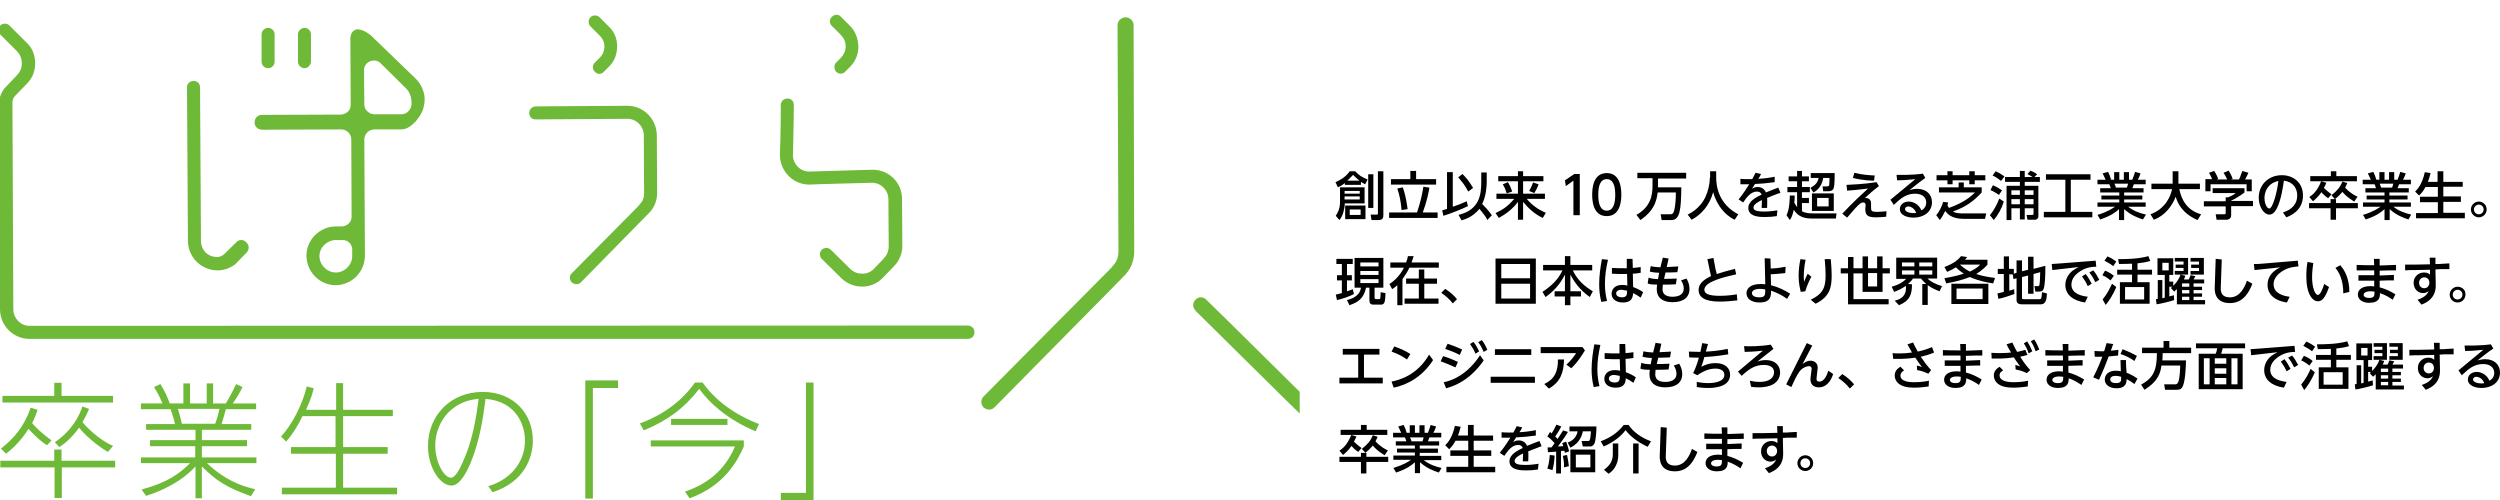 <?xml version="1.0" encoding="utf-8"?>
<!-- Generator: Adobe Illustrator 25.2.1, SVG Export Plug-In . SVG Version: 6.00 Build 0)  -->
<svg version="1.1" id="レイヤー_1" xmlns="http://www.w3.org/2000/svg" xmlns:xlink="http://www.w3.org/1999/xlink" x="0px"
	 y="0px" width="824.8px" height="165.1px" viewBox="0 0 824.8 165.1" style="enable-background:new 0 0 824.8 165.1;"
	 xml:space="preserve">
<style type="text/css">
	.st0{clip-path:url(#SVGID_1_);fill:#6EBA38;}
	.st1{fill:#6EBA38;}
</style>
<g>
	<g>
		<g>
			<defs>
				<rect id="SVGID_3_" x="-0.8" y="4.6" width="429.6" height="134.4"/>
			</defs>
			<clipPath id="SVGID_1_">
				<use xlink:href="#SVGID_3_"  style="overflow:visible;"/>
			</clipPath>
			<path class="st0" d="M321.5,109.6c0,1.2-0.9,2.2-2.1,2.2l-309.7,0c-5.3,0-9.6-4.3-9.7-9.6l-0.3-68.2c0-3,2.1-5.3,2.2-5.3l3.8-4
				c1-1.1,1.5-2.3,1.5-3.8c0-1.4-0.5-2.8-1.5-3.9l-5.6-5.6c-0.9-0.9-1-2.2,0-3c0.8-0.8,2.2-0.8,3,0l5.7,5.7c1.9,1.7,2.8,4.2,2.8,6.8
				c0,2.6-0.9,4.9-2.8,6.8l-3.8,3.9c-0.6,0.6-0.9,1.4-0.9,2.3l0.3,68.2c0,2.9,2.4,5.4,5.3,5.4l309.7-0.1
				C320.6,107.5,321.5,108.4,321.5,109.6"/>
			<path class="st0" d="M81.3,83.4c-1.7,1.8-3.5,3.5-3.7,3.8c-1.8,1.3-3.7,2-5.8,2c-5.4,0-9.7-4.3-9.8-9.6l-0.3-50.8
				c0-1.2,0.9-2.1,2.2-2.1c1.2,0,2.1,0.9,2.1,2.1l0.3,50.8c0,1.4,0.6,2.7,1.5,3.7c1.1,1,2.4,1.5,3.9,1.5c0.8,0,1.6-0.4,2.2-0.9
				c0,0,2.1-2.1,4-3.9c0.9-1.1,2.5-1.1,3.4,0C82.3,80.9,82.3,82.4,81.3,83.4 M140.1,32.8c0,2.2-0.8,3.9-0.8,4l-0.1,0.1
				c-0.5,1.2-1.2,2.1-2,3.1c-1.6,1.6-2.9,2.7-5,2.7l-8.7,0c-1.8,0-3.3,1.5-3.3,3.3l0.2,38.3c0,5.4-4.3,9.7-9.6,9.8
				c-5.3,0-9.6-4.3-9.7-9.7c0-5.3,4.3-9.6,9.6-9.7l2.1,0c0.9,0,1.6-0.4,2.3-1c0.6-0.6,0.9-1.4,0.9-2.2l-0.1-25.5
				c0-1.8-1.5-3.3-3.3-3.3l-26.1,0.1c-1.4,0-2.5-1-2.5-2.4c0-1.4,1-2.5,2.4-2.5l26.1-0.1c0.8,0,1.6-0.4,2.2-0.9c0.7-0.6,1-1.4,1-2.4
				l-0.1-21.8c0-0.2,0-2.1,1.5-2.8c1.5-0.8,4.2,0.8,5.5,2L137.2,26C139.4,28.3,140.1,30.8,140.1,32.8 M88.5,22.5
				c-1.3,0-2.2-1-2.2-2.2l0-8.9c0-1.2,0.9-2.2,2.2-2.2c1.2,0,2.1,1,2.1,2.2l0,8.9C90.6,21.5,89.7,22.5,88.5,22.5 M100.5,22.5
				c-1.2,0-2.2-1-2.2-2.2l0-8.9c0-1.2,1-2.2,2.2-2.2c1.2,0,2.1,1,2.1,2.2l0,8.9C102.6,21.4,101.6,22.5,100.5,22.5 M116.2,82.3
				c0-1.8-1.5-3.2-3.3-3.1l-2.1,0c-2.9,0-5.4,2.4-5.4,5.3c0,2.9,2.5,5.4,5.4,5.4c2.9,0,5.4-2.5,5.4-5.4L116.2,82.3z M134,29.2
				l-8.4-8.3c-0.8-0.9-2.2-1.2-3.5-0.7c-1.2,0.5-2,1.6-2,2.9l0.1,11.4c0,0.9,0.4,1.8,1.1,2.3c0.6,0.6,1.4,0.9,2.2,0.9l9,0
				c1.5,0,2.8-1.2,3.2-2.7C136,32.8,135.4,30.6,134,29.2"/>
			<path class="st0" d="M216.7,44.6l0.1,19.1c0,2.6-1,5-2.9,6.8l-22.3,22.7c-0.8,0.8-2.2,0.7-3-0.1c-0.8-0.8-0.8-2.1,0-2.9l21.8-22
				l1.1-1.3c0.7-0.8,1-2,1-3.2l-0.1-19.1c0-2.9-2.4-5.4-5.4-5.4l-30.3,0.2c-1.2,0-2.1-0.9-2.1-2.1c0-1.2,0.9-2.1,2.1-2.2l30.3-0.2
				C212.3,34.9,216.6,39.2,216.7,44.6 M203.6,15.3c0,2.6-0.9,5-2.8,6.8l-1.6,1.6c-0.8,0.9-2.1,0.9-2.9,0c-0.9-0.8-0.9-2.1-0.1-3
				l1.6-1.6c1-0.9,1.6-2.3,1.6-3.8c0-1.4-0.6-2.7-1.7-3.7c0,0,0.6,0.6-2.9-2.9c-0.8-0.8-0.8-2.2,0-3c0.8-0.8,2.2-0.8,3,0l2.9,2.9
				C202.7,10.4,203.6,12.7,203.6,15.3"/>
			<path class="st0" d="M297.6,65.6l0.1,15.5c0,2.6-1,5-2.9,6.9l-3.6,3.7c-3.6,3.8-9.8,3.8-13.6,0.1c0,0-5.7-5.6-6.5-6.4
				c-0.8-0.8-0.8-2.2,0-3c0.9-0.8,2.2-0.8,3,0c0.8,0.8,6.5,6.4,6.5,6.4c1.1,1,2.4,1.5,3.9,1.5c1.4,0,2.7-0.5,3.7-1.5l3-3.1l1-1.2
				c0.7-0.9,1-2.1,1-3.3l-0.1-15.5c0-2.9-2.4-5.4-5.4-5.4c0,0-19.8,0.5-20.7,0.6c-5.3,0-9.6-4.3-9.7-9.7c0,0,0.3-7,0.3-16.6
				c0-1.2,1-2.1,2.2-2.1c1.2,0,2.1,0.9,2.1,2.1c0,5.6-0.3,16.6-0.3,16.6c0,2.9,2.4,5.4,5.3,5.4l20.8-0.6
				C293.2,55.9,297.6,60.2,297.6,65.6 M283.2,15.3c0,2.6-0.9,4.9-2.8,6.8l-1.6,1.6c-0.8,0.8-2.1,0.8-2.9,0c-0.8-0.8-0.8-2.2-0.1-3
				l1.6-1.6c1-1.1,1.6-2.3,1.6-3.8c0-1.5-0.6-2.8-1.7-3.9c0,0,0.6,0.6-2.8-2.8l-0.1-0.1c-0.8-0.8-0.8-2.1,0-2.9c0.9-0.9,2.2-1,3-0.1
				l2.9,2.9C282.2,10.2,283.1,12.7,283.2,15.3"/>
			<path class="st0" d="M374,8.3l0.2,74.7c0,3.1-1.2,6-3.4,8.1c0,0.1-31,31.4-42.7,43.3c-1,1-2.5,1-3.6,0c-1-1-1-2.6,0-3.6
				c9.1-9.2,42.1-42.4,42.1-42.4l1.2-1.5c0.8-1,1.2-2.4,1.2-3.8l-0.3-74.7c0-1.5,1.1-2.6,2.6-2.7C372.8,5.7,374,6.9,374,8.3
				 M434,138c-1,1-2.6,1-3.6,0c-4.5-4.3-31.6-31.2-36-35.5l0-0.1c-1-1-1-2.5,0-3.5c1-1.1,2.6-1.1,3.6,0c4.5,4.3,31.6,31.2,36,35.5
				C434.9,135.5,434.9,137,434,138"/>
		</g>
		<path class="st1" d="M268.4,126.2h-2.5v36.4h-8.3v2.5h10.8V126.2z M245.3,145.3h-30.6v2h27.8c-3.6,8.3-9.4,12.4-16.5,14.9l1.5,2.2
			c11.5-4.1,15.9-12.5,17.9-17.1V145.3z M240,138.2h-18.6v2H240V138.2z M212.4,142c7.9-3.3,13.2-7.2,18.3-13.7
			c3.1,4.4,9.2,10.1,18.6,14l1.1-2.4c-5.3-2-13.3-6.2-18.6-13.7h-2.5c-6.1,8.6-14.4,12.1-18.2,13.5L212.4,142z M193.1,164.5h2.5V128
			h8.3v-2.5h-10.8V164.5z M157.9,131.6c-0.9,7.1-2.2,14.3-5.2,20.8c-1,2.3-2.5,5.2-3.9,5.2c-2.4,0-5.2-5.2-5.2-10.6
			c0-4.1,1.5-7.9,4.2-10.8C151.7,132.3,155.7,131.8,157.9,131.6 M162.5,162.4c10.5-3.4,13.3-11.4,13.3-17.1c0-8.7-6.2-16-16.6-16
			c-10.5,0-18,7.8-18,17.8c0,7.5,4.2,13.1,7.7,13.1c2.6,0,4.8-3.7,6.4-7.6c3-7.2,4.1-14.9,4.9-21c10.4,0.8,13,9,13,13.7
			c0,7.9-5.6,13.2-12.1,15.1L162.5,162.4z M101,135.1c1.7-3.7,2.2-5.6,2.5-7l-2.3-0.6c-1.3,5.7-4.9,12.8-8.5,16.5l1.7,1.7
			c2.2-2.5,3.9-5.3,5.4-8.4h10.9v10.2H96v2.2h14.8v11.2H93v2.2H131v-2.2h-17.8v-11.2h14.7v-2.2h-14.7v-10.2h16.4v-2.1h-16.4v-8.8
			h-2.3v8.8H101z M60,139.8c-0.5-2.3-0.8-3.2-1.3-4.9h13.7c-0.4,1.8-0.7,3-1.4,4.9H60z M84.2,161.4c-4.6-1-10.3-3.2-15.9-8.6h16.3
			v-1.9h-18v-3.7h14.9v-2H66.6v-3.4h16.3v-1.9h-9.8c0.7-2.1,1-3.4,1.4-4.9h10v-1.9h-7.7c1.4-2,2.3-3.5,3.2-5.4l-2.1-1
			c-1.1,2.4-2.3,4.6-3.4,6.4h-4.2v-6.6h-2.1v6.6h-5.5v-6.6h-2.2v6.6H56c-0.8-2.2-1.7-4.2-3.1-6.4l-2.1,1c0.9,1.4,1.8,3,2.8,5.4h-7.1
			v1.9h9.8c0.9,2.7,1.2,3.7,1.4,4.9h-9.5v1.9h16.3v3.4H49.5v2h14.9v3.7H46.5v1.9h16.2c-3.4,3.4-7.4,6.4-16,8.7l1.5,2.1
			c9.1-2.9,13.9-7.1,16.3-9.7v10.5h2.1v-10.5c4.7,4.6,7.8,6.8,16.2,9.8L84.2,161.4z M38,152H20.3v-3.7h-2.4v3.7H0.1v2.2h17.9v10.1
			h2.4v-10.1H38V152z M17.9,126.3v4.3H0.8v2.2h36.5v-2.2h-17v-4.3H17.9z M37.3,147.1c-4.8-2-9.2-6.7-10.1-7.8
			c1.1-1.9,1.7-3.2,2.2-4.4l-2.2-0.8c-0.9,2.6-3,7.6-9.1,11.8l1.5,1.6c1.5-1,3.8-2.7,6.5-6.4c1.9,2.4,5.6,5.7,9.5,8L37.3,147.1z
			 M17,145.3c-3.1-2.2-5.5-4.6-6.4-5.7c1-2,1.4-3.2,1.8-4.4l-2.3-0.7c-2.2,6.5-5.8,10.4-9.8,13.5l1.7,1.7c1.5-1.2,4.6-3.7,7.4-8.2
			c0.4,0.4,3,3.4,6.1,5.4L17,145.3z"/>
	</g>
	<path d="M817.8,67.5c0.9,0,1.6,0.7,1.6,1.6c0,0.9-0.7,1.6-1.6,1.6c-0.9,0-1.6-0.7-1.6-1.6C816.2,68.2,817,67.5,817.8,67.5
		 M817.8,66.5c-1.4,0-2.6,1.2-2.6,2.6c0,1.4,1.2,2.6,2.6,2.6c1.5,0,2.6-1.2,2.6-2.6C820.4,67.6,819.2,66.5,817.8,66.5 M804.3,61.7
		v3.2h-5.9v1.8h5.9v3.6h-7.2V72h16.1v-1.8h-7.1v-3.6h5.8v-1.8h-5.8v-3.2h6.4V60h-6.4v-3.5h-1.9V60H801c0.5-1.2,0.7-2.2,0.9-2.9
		l-1.9-0.3c-0.9,4.1-2.5,5.7-3.2,6.4l1.3,1.3c0.5-0.5,1.3-1.2,2.1-2.8H804.3z M785.6,61.9c-0.1-0.2-0.4-1.2-0.5-1.3h4.5
		c-0.2,0.7-0.3,1.1-0.4,1.3H785.6z M795.5,70.8c-2.1-0.5-3.9-1.1-5.9-2.6h5.8v-1.4h-7.1v-1h6v-1.3h-6v-1h6.4v-1.4h-3.7
		c0.1-0.2,0.4-1.1,0.5-1.3h3.9v-1.5h-2.6c0.5-0.9,0.9-2,0.9-2.1l-1.8-0.5c-0.2,0.7-0.6,1.9-0.9,2.6h-1.1v-2.5h-1.7v2.5h-1.5v-2.5
		H785v2.5h-1c-0.3-1.1-0.6-1.8-1-2.6l-1.8,0.5c0.3,0.7,0.9,1.9,1,2.1h-2.7v1.5h3.9c0.2,0.3,0.4,1.1,0.5,1.3h-3.5v1.4h6.3v1h-5.9v1.3
		h5.9v1h-7.1v1.4h5.8c-0.8,0.5-2.2,1.6-5.8,2.7l0.9,1.5c3.6-1.2,5.1-2.4,6.2-3.4v3.6h1.7v-3.6c2.2,2,4.4,2.8,6.2,3.4L795.5,70.8z
		 M768.9,58.1h-6.7v1.7h15.4v-1.7h-6.8v-1.6h-1.8V58.1z M769.2,64.1c-1.4-1-2.4-2-2.5-2.1c0.5-0.9,0.6-1.2,0.8-1.7l-1.7-0.5
		c-1.4,3.6-3.2,4.7-3.9,5.2l1.2,1.4c0.7-0.6,1.7-1.4,2.8-3c0.1,0.2,1,1.2,2.2,2L769.2,64.1z M768.9,65.7v1.3h-7.1v1.7h7.1v3.8h1.8
		v-3.8h7.2v-1.7h-7.2v-1.3h-0.4c0.7-0.5,1.4-1.1,2.5-2.4c0.7,0.8,1.6,1.8,3.9,3.2l1.1-1.6c-0.7-0.3-2.5-1.2-4.1-3
		c0.4-0.7,0.5-1.1,0.7-1.5l-1.6-0.5c-0.7,1.8-1.7,3-3.6,4.5l1.1,1.3H768.9z M751.7,59.7c-0.2,1.4-0.6,4.4-1.7,7.2
		c-0.3,0.8-0.8,1.9-1.3,1.9c-0.7,0-1.6-1.4-1.6-3.5C747.1,63.6,747.9,60.5,751.7,59.7 M754.3,71.7c1-0.4,5.5-2,5.5-7.2
		c0-4.1-3-6.7-7-6.7c-4.3,0-7.6,3.1-7.6,7.4c0,3.2,1.8,5.6,3.5,5.6c0.9,0,1.7-0.5,2.6-2.3c1.4-3,1.9-6.9,2.2-8.9
		c3.1,0.4,4.4,2.6,4.4,4.9c0,2.7-1.6,4.6-4.7,5.6L754.3,71.7z M730,62.1v1.6h7.6c-0.8,0.7-2,1.2-2.5,1.4h-0.8v1.3h-7.2v1.7h7.2v2.1
		c0,0.3,0,0.5-0.5,0.5h-2.8l0.3,1.8h3.4c0.2,0,1.4-0.2,1.4-1.4v-3.1h7.2v-1.7h-7.2v-0.1c1.4-0.6,3.4-1.9,4.4-2.7v-1.4H730z
		 M727.6,59.2v3.9h1.7v-2.3h11.9v2.3h1.7v-3.9h-2.2c0.5-0.9,0.7-1.3,1.1-2.2l-2-0.6c-0.7,1.9-0.9,2.4-1.1,2.8H736l0.6-0.2
		c-0.3-0.9-0.9-2.1-1.3-2.7l-1.7,0.7c0.4,0.6,0.7,1.2,1.2,2.2h-3.4l0.4-0.2c-0.3-0.9-0.8-1.9-1.3-2.6l-1.7,0.6
		c0.2,0.4,0.7,1.2,1,2.1H727.6z M710.6,72.5c3.5-1.3,6-4.4,7.2-7.6c0.6,2,2,5.4,7.2,7.7l1.2-1.9c-4.5-1.2-6.5-4.7-7.2-8.3h6.8v-1.8
		h-7.1v-4.1h-1.9v4.1h-7v1.8h6.8c-0.4,2.1-2,6.4-7.1,8.3L710.6,72.5z M698.1,61.9c-0.1-0.2-0.4-1.2-0.5-1.3h4.5
		c-0.2,0.7-0.3,1.1-0.4,1.3H698.1z M708,70.8c-2.1-0.5-3.9-1.1-5.9-2.6h5.8v-1.4h-7.1v-1h6v-1.3h-6v-1h6.4v-1.4h-3.7
		c0.1-0.2,0.4-1.1,0.5-1.3h3.9v-1.5h-2.6c0.5-0.9,0.9-2,0.9-2.1l-1.8-0.5c-0.2,0.7-0.6,1.9-0.9,2.6h-1.1v-2.5h-1.7v2.5h-1.5v-2.5
		h-1.7v2.5h-1c-0.3-1.1-0.6-1.8-1-2.6l-1.8,0.5c0.3,0.7,0.9,1.9,1,2.1H692v1.5h3.9c0.2,0.3,0.4,1.1,0.5,1.3h-3.5v1.4h6.3v1h-5.9v1.3
		h5.9v1H692v1.4h5.8c-0.8,0.5-2.2,1.6-5.8,2.7l0.9,1.5c3.6-1.2,5.1-2.4,6.2-3.4v3.6h1.7v-3.6c2.2,2,4.4,2.8,6.2,3.4L708,70.8z
		 M675,59.3h6.4v10.6h-7.1v1.8h16v-1.8h-7.1V59.3h6.5v-1.8H675V59.3z M659.6,65.5c-0.7,1.9-1.9,4.1-3.1,5.5l1.3,1.6
		c1.5-1.9,2.5-3.6,3.3-6.1L659.6,65.5z M656.7,62.7c1.3,0.6,2.4,1.3,2.8,1.6l1-1.5c-0.6-0.4-1.4-1-3-1.7L656.7,62.7z M657.4,57.9
		c1.2,0.5,2.4,1.5,2.8,1.8l1.1-1.5c-1.1-0.8-1.8-1.2-2.9-1.7L657.4,57.9z M670.9,67.4H668v-1.7h2.9V67.4z M670.9,64.3H668v-1.5h2.9
		V64.3z M666.4,67.4h-2.8v-1.7h2.8V67.4z M666.4,64.3h-2.8v-1.5h2.8V64.3z M672.1,57.5c-1.1-0.8-1.8-1-2.2-1.2l-1,1.1
		c0.6,0.3,1.1,0.7,1.7,1H668v-2h-1.6v2h-4.9V60h4.9v1.3h-4.4v11.3h1.6v-3.9h2.8v3.7h1.6v-3.7h2.9v1.7c0,0.3,0,0.5-0.5,0.5h-1.8
		l0.3,1.6h2.4c0.8,0,1.2-0.6,1.2-1V61.3H668V60h5v-1.6h-1.8L672.1,57.5z M642.5,57.8h-3.6v1.7h3.6v1.3h1.7v-1.3h5.5v1.3h1.8v-1.3
		h3.5v-1.7h-3.5v-1.3h-1.8v1.3h-5.5v-1.3h-1.7V57.8z M654.9,72.2l0.4-1.8h-8c-0.6,0-1.9,0-3-0.6c4.4-1.6,6.8-3.4,9.5-6.3v-1.7h-5.9
		v-1.6h-1.7v1.6h-6.5v1.7h11.9c-1.1,1.1-3.5,3.3-8.6,5.1c-0.3-0.4-0.4-0.7-0.5-0.9c0.1-0.3,0.2-0.6,0.2-0.9l-1.6-0.2
		c-0.5,1.6-1.3,3.3-2.3,4.4l1.2,1.6c1-1.3,1.6-2.8,1.8-3c0.5,0.7,1.8,2.6,6,2.6H654.9z M632.2,70.2c-0.2,0.1-0.6,0.1-1.1,0.1
		c-1.2,0-2.6-0.5-2.6-1.3c0-0.5,0.4-0.9,1.2-0.9C630.4,68.2,631.5,68.6,632.2,70.2 M624.8,67.6c2.2-2.1,4.1-3.7,7-3.7
		c2.6,0,3.7,1.4,3.7,2.9c0,1.7-1.2,2.4-1.6,2.6c-0.8-2-2.7-2.9-4.2-2.9c-1.6,0-2.9,1-2.9,2.5c0,2,2.4,2.8,4.5,2.8
		c3.4,0,6.1-1.9,6.1-5.1c0-2.6-1.9-4.4-4.9-4.4c-1.2,0-1.9,0.3-2.5,0.4c1.8-1.4,3.6-2.9,5.2-4l-0.8-1.4c-3.7,0.5-7.5,0.4-8.7,0.4
		l0.2,1.8c1.4,0,3.3-0.1,6-0.4l-8.2,6.8L624.8,67.6z M619.1,60.1c-4.4,0.7-8.5,0.8-9.9,0.9l0.2,1.9c3.2-0.2,5.9-0.6,6.9-0.7
		c-2.8,2.6-4.6,4.2-8.5,8.3l1.6,1.3c1.4-1.6,2.5-2.9,2.7-3.1c1.5-1.6,2-1.9,2.6-1.9c0.8,0,0.8,0.7,0.8,0.9c0,0.2-0.1,1.2-0.1,1.4
		c0,2.4,1.5,2.6,3.8,2.6c1,0,2.1-0.1,3.1-0.2l0.1-1.8c-1.8,0.2-3.1,0.2-3.3,0.2c-1.6,0-1.8-0.4-1.8-1.3c0-0.2,0-1.3,0-1.5
		c0-1.6-1.3-1.8-2-1.8c1.1-1,2.7-2.5,4.6-3.9L619.1,60.1z M618.5,57.9c-1.9-0.1-3.9-0.2-6.7-0.9l-0.5,1.7c3.1,0.8,5.9,0.9,7,0.9
		L618.5,57.9z M603.3,68.1h-3.8v-2.8h3.8V68.1z M597.8,69.6h7.2v-5.8h-7.2V69.6z M597.4,57.2v1.5h2.6c-0.3,1.5-1,2.3-2.7,3.3l1,1.5
		c1.7-0.9,2.9-2.6,3.2-4.8h2.1c0,0.9-0.1,2.2-0.1,2.4c-0.1,0.4-0.7,0.4-0.8,0.4h-1.4l0.2,1.6h1.7c0.8,0,1.6-0.3,1.8-1.1
		c0.3-1.1,0.3-3.7,0.3-4.9H597.4z M590.5,64.6c-0.1,4.4-0.8,5.8-1.1,6.4l1.1,1.6c0.4-0.6,0.9-1.4,1.3-3.4c0.9,1.4,2.3,2.9,5.9,2.9h8
		l0.2-1.7h-7.5c-1.2,0-2.6,0-3.9-0.7V67h2.3v-1.7h-2.3v-1.9h2.6v-1.7h-2.6v-1.9h2.3v-1.6h-2.3v-1.8h-1.6v1.8h-2.8v1.6h2.8v1.9h-3.2
		v1.7h3.2v4.9c-0.2-0.2-0.4-0.5-0.9-1.4c0.1-1.2,0.1-1.9,0.1-2.4H590.5z M579.2,57c-0.4,0.8-0.5,1-1.1,2.1h-1.2c-1,0-2,0-2.7-0.1
		l0,1.8c1.3,0,1.8,0,2.9,0c-0.5,0.8-1.8,2.9-3.5,5l1.5,1c1.3-1.9,2.6-3.6,4.6-3.6c0.7,0,1.2,0.3,1.5,1c-1.9,0.9-4.4,2.2-4.4,4.4
		c0,3,4,3,5.5,3c1.3,0,2.6-0.1,3.9-0.3l0.2-1.9c-0.7,0.1-2.4,0.4-4.4,0.4c-2.4,0-3.5-0.4-3.5-1.3c0-1,1.3-1.8,2.8-2.5
		c0,1-0.1,1.7-0.1,2.6h1.8c0-0.5,0.1-2.2,0-3.3c1.5-0.6,2.9-1.2,4.4-1.7l-0.7-1.7c-1.1,0.4-2.4,0.9-4.1,1.6
		c-0.6-1.6-2.1-1.8-2.7-1.8c-1,0-1.4,0.3-1.9,0.6c0.3-0.5,0.7-1.1,1-1.6c2.4-0.1,3.4-0.2,6.5-0.6l0-1.8c-1.8,0.4-3.6,0.6-5.4,0.7
		c0.3-0.4,0.7-1.1,0.9-1.6L579.2,57z M564.1,58.7c0,2.1-0.6,4.5-1.5,6.4c-1.2,2.5-3.3,4.5-5.8,5.7l1.3,1.7c3.4-1.8,6-5,7.1-9.1
		c1.2,4.3,3.9,7.6,7.1,9.1l1.2-1.8c-6.2-3.2-7.3-8.8-7.3-12.1v-2.1h-2V58.7z M552.9,63.5c0,1.9-0.1,4.6-0.7,6.4
		c-0.2,0.6-0.6,0.8-1.2,0.8h-3.1l0.3,1.9h3.2c2.9,0,3.2-3.5,3.3-10.8h-7.7v-0.5v-2.4h9.3V57h-16.1v1.8h5v2.3c0,3.4-0.6,7.1-5.3,9.8
		l1.3,1.7c2.1-1.5,5.1-3.7,5.7-9.1H552.9z M530.1,69.5c-2.2,0-2.8-2.5-2.8-5.2c0-2.6,0.5-5.2,2.8-5.2c2.3,0,2.8,2.6,2.8,5.2
		C532.9,66.8,532.4,69.5,530.1,69.5 M530.1,71.3c4.8,0,4.8-5.8,4.8-7.1c0-1.3,0-7.1-4.8-7.1c-4.8,0-4.8,5.8-4.8,7.1
		C525.3,65.6,525.3,71.3,530.1,71.3 M516.3,59.5l0.3,1.9l2.5-1.8v11.4h2.1V57.4h-1.8L516.3,59.5z M505.8,60.2
		c-0.2,0.5-0.8,2-1.3,2.8l1.7,0.7c0.4-0.6,1.1-1.9,1.4-2.9L505.8,60.2z M495.8,60.8c0.6,1,1,2,1.3,3l1.8-0.6
		c-0.2-0.7-0.7-1.9-1.4-3.1L495.8,60.8z M494.3,59.8h6.5v4.1h-7.1v1.7h5.9c-2,2.3-3.6,3.5-6.2,4.7l1.1,1.6c2.4-1.3,4.7-3.1,6.3-5.3
		v5.9h1.7v-5.9c1.8,2.2,3.9,4.1,6.5,5.3l1-1.7c-2.4-1-4.6-2.5-6.3-4.6h6v-1.7h-7.2v-4.1h6.7v-1.7h-6.7v-1.6h-1.7v1.6h-6.5V59.8z
		 M481.1,58.5c1.5,1.8,2.2,2.6,3.3,4.7l1.6-1.2c-1.2-2-2-3.1-3.5-4.6L481.1,58.5z M476.2,71.2c2.3-0.7,6.1-2.2,8.1-3.2l-0.4-1.6
		c-1.5,0.7-3,1.3-4.6,1.8V56.8h-1.9v12.1c-0.9,0.3-1.1,0.4-1.6,0.5L476.2,71.2z M490.6,56.9h-1.9v3c0,4.2-0.5,9.3-7.5,11l1,1.8
		c1.1-0.3,3.7-1.1,5.9-3.8c2,2.4,2.4,3.2,2.6,3.7l1.5-1.6c-0.4-0.5-1.1-1.6-3.2-3.7c1.3-2.6,1.5-5.9,1.5-7.3V56.9z M458.3,70.1v1.8
		h16v-1.8h-4.9c1.3-3.5,1.9-6.4,2.2-8.2l-2-0.3c-0.3,2-0.9,5-2.1,8.5H458.3z M464.4,69c-0.2-1.3-0.5-4.2-1.6-7.2l-1.8,0.4
		c0.7,2,1.2,4.4,1.4,7.1L464.4,69z M465.3,56.4v2.7h-6.4v1.8h14.9v-1.8h-6.6v-2.7H465.3z M454.6,56.5v14c0,0.3-0.2,0.3-0.4,0.3h-2
		l0.3,1.8h2.2c1.3,0,1.7-0.5,1.7-1.6V56.5H454.6z M444.5,59.6c0.5-0.5,1-0.9,1.9-1.9c0.9,0.9,1.5,1.4,2.1,1.9H444.5z M449,60
		c0.5,0.3,0.8,0.5,1.4,0.8l0.8-1.6c-1.9-0.7-3-1.5-4.1-2.7h-1.8c-1.5,2.2-3.8,3.2-4.7,3.6l0.8,1.7c0.7-0.3,1.3-0.6,2.3-1.4V61h5.3
		V60z M448.6,65.8h-5v-1h5V65.8z M448.6,63.9h-5V63h5V63.9z M442.1,61.7v4.9c0,2.4-0.9,3.8-1.4,4.6l1.2,1.4c1.2-1.4,1.7-3.7,1.8-5.5
		h6.5v-5.3H442.1z M451.4,68.6h1.7V57.5h-1.7V68.6z M448.9,70.9h-3.6v-1.8h3.6V70.9z M443.8,72.3h6.7v-4.5h-6.7V72.3z M810.8,95.6
		c0.9,0,1.6,0.7,1.6,1.6c0,0.9-0.7,1.6-1.6,1.6c-0.9,0-1.6-0.7-1.6-1.6C809.2,96.3,810,95.6,810.8,95.6 M810.8,94.6
		c-1.4,0-2.6,1.2-2.6,2.6c0,1.4,1.1,2.6,2.6,2.6c1.5,0,2.6-1.2,2.6-2.6C813.5,95.7,812.3,94.6,810.8,94.6 M801.5,93.3
		c0,1-0.7,1.8-1.7,1.8c-0.9,0-1.7-0.7-1.7-1.8c0-1.1,0.8-1.8,1.7-1.8C800.6,91.5,801.5,92,801.5,93.3 M803.5,88.9l1.5-0.1
		c0.9,0,2.3,0,3.1,0l0-1.9c-1.2,0.1-2.7,0.1-3.1,0.2l-1.5,0l0-2.1h-1.9l0.1,2.2l-5,0.1c-0.8,0-1.9,0-3.2,0l0,1.9
		c1.1-0.1,1.6-0.1,3.2-0.1l5-0.1l0,1.6c-0.4-0.3-0.8-0.7-2-0.7c-1.7,0-3.4,1.3-3.4,3.4c0,2.1,1.5,3.4,3.1,3.4c0.7,0,1.3-0.2,1.9-0.7
		c-0.4,0.8-1,2-3.7,2.9l1.3,1.6c4.5-1.7,4.7-4.9,4.7-6.4L803.5,88.9z M783.4,96.2c0,1.3,0,2.1-1.8,2.1c-1.3,0-1.8-0.6-1.8-1
		c0-0.4,0.3-1.2,2.3-1.2C782.7,96.1,783.1,96.2,783.4,96.2 M783.3,87.5c-3,0-3.3,0-5.8-0.1v1.8c2.7,0,3.1,0,5.8,0l0,1.6
		c-2.9,0-3.2,0-5.2,0v1.8c2.4,0,2.6,0,5.2,0l0,1.9c-0.2,0-0.7-0.1-1.2-0.1c-3,0-4.2,1.3-4.2,2.8c0,1.5,1.4,2.7,3.7,2.7
		c3.5,0,3.6-1.9,3.6-3.2c2,0.7,3.4,1.6,4.2,2.2l0.9-1.8c-1.8-1.1-3.3-1.8-5.2-2.3v-2.2c2.6-0.1,2.9-0.1,4.7-0.1l0-1.8
		c-1.8,0.1-2.1,0.1-4.7,0.2l0-1.6c2.7-0.1,3-0.1,5.4-0.1v-1.8c-2.3,0.1-2.6,0.1-5.4,0.2l0-2.2h-1.9L783.3,87.5z M775.1,96.3
		c0-4.2-1.4-7-3-8.8l-1.6,0.9c1.3,1.5,2.6,4.1,2.6,8.4L775.1,96.3z M761.3,86.4c-0.3,1.6-0.4,3.2-0.4,4.8c0,5.9,2.1,8.2,3.8,8.2
		c1.2,0,1.9-0.9,2.3-1.6c0.5-0.8,1-1.9,1.4-3.1l-1.6-1c-0.4,1.3-1.2,3.6-2.1,3.6c-0.8,0-1.9-2.1-1.9-5.9c0-2,0.3-3.6,0.4-4.6
		L761.3,86.4z M746.2,87c-0.8,0.1-1.8,0.1-2.6,0.1l0.2,2l8.5-0.9c-2.3,1.1-4.2,2.9-4.2,5.8c0,2.6,1.7,5.1,6.4,5.8l0.9-1.9
		c-2-0.2-5.3-1.1-5.3-4.1c0-2.1,1.6-3.5,2.8-4.3c2.2-1.4,4.2-1.5,5.4-1.6l-0.2-1.9L746.2,87z M731,85.4l-0.3,9
		c-0.1,1.4-0.2,5.6,5,5.6c2.5,0,5.4-1.1,7.4-6.4l-1.8-1c-0.8,2.4-2.4,5.5-5.6,5.5c-3.2,0-3.1-2.4-3-3.8l0.3-8.7L731,85.4z
		 M722.7,85.1v1.2h2.8v1h-2.6v1.1h2.6v1h-2.8v1.2h4.4v-5.5H722.7z M715.5,89.2h-2.1v-2.5h2.1V89.2z M722.3,99h-2.4v-1.1h2.4V99z
		 M722.3,94.6h-2.4v-1.1h2.4V94.6z M722.3,96.8h-2.4v-1.1h2.4V96.8z M717.2,97.4c-0.5,0.1-0.6,0.2-1.5,0.4v-3.2h1
		c-0.2,0.1-0.2,0.2-0.5,0.4l1.1,1.2c0.3-0.3,0.6-0.5,0.9-0.8v5h9.3V99h-3.8v-1.1h2.8v-1.1h-2.8v-1.1h2.8v-1.1h-2.8v-1.1h3.5v-1.3
		h-3.5c0.1-0.1,0.4-0.7,0.6-1.1l-1.6-0.3c-0.2,0.6-0.5,1.3-0.6,1.4h-1.6c0.2-0.3,0.3-0.7,0.5-1.2l-1.6-0.4h2.5v-5.5h-4.4v1.2h2.9v1
		h-2.6v1.1h2.6v1h-2.9v1.2h1.9c-0.6,1.9-1.9,3.2-2.4,3.7v-1.4h-1.3v-2.2h1.3v-5.5h-5.2v5.5h2.4v7.5l-0.8,0.2v-6h-1.5v6.2
		c-0.3,0-0.5,0.1-0.6,0.1l0.2,1.7c1.5-0.2,4.7-1,5.8-1.4L717.2,97.4z M694.7,100.6c0.9-1,2.5-3.4,3.5-5.9l-1.4-1.1
		c-0.6,1.3-1.6,3.4-3.1,5.2L694.7,100.6z M697.4,91c-0.8-0.7-2-1.4-2.9-1.7l-0.9,1.5c0.9,0.4,1.6,0.8,2.7,1.7L697.4,91z M698.2,86.3
		c-0.9-0.7-1.9-1.3-2.9-1.7l-1,1.4c0.3,0.2,1.8,0.9,2.9,1.8L698.2,86.3z M707.4,98.8h-6.3v-4.1h6.3V98.8z M705.1,86.9
		c1.8-0.2,2.9-0.4,4.3-0.8l-0.6-1.6c-1.4,0.4-3.8,1-10,1l0.3,1.6c2.2,0,3.8-0.1,4.3-0.1v2h-4.9v1.6h4.9v2.5h-4v7.1h9.8v-7.1h-4v-2.5
		h4.8v-1.6h-4.8V86.9z M689.3,89.9c0.9,1.1,1.3,1.8,2,3.2l1.3-0.8c-0.7-1.3-1.2-2.2-2-3.1L689.3,89.9z M686.9,91.2
		c0.8,1.1,1.3,1.9,1.9,3.2l1.3-0.8c-0.7-1.3-1.2-2.2-2-3.2L686.9,91.2z M679.8,86.9c-0.1,0-1.2,0.1-2.9,0.2l0.2,2l8.7-1
		c-0.9,0.5-1.5,0.8-2,1.2c-1.3,1-2.4,2.7-2.4,4.7c0,3.2,2.5,5.2,6.5,5.8l0.9-1.9c-1.6-0.2-5.4-0.8-5.4-4c0-2.2,1.7-3.7,3.2-4.6
		c2-1.2,3.9-1.3,5-1.3l-0.2-2L679.8,86.9z M664,90.4l0.3,1.7l1-0.3V99c0,1.1,0.8,1.4,1.7,1.4h6.4c1.5,0,1.9-1.7,1.9-3.6l-1.6-0.4
		c0,0.1-0.1,1.4-0.2,1.8c-0.1,0.4-0.3,0.5-0.6,0.5h-5.3c-0.2,0-0.5,0-0.5-0.3v-7l2-0.5v6h1.8v-6.5l2.2-0.6c-0.1,4.6-0.2,4.6-0.8,4.6
		h-1.1l0.3,1.8h1.3c0.6,0,1.2-0.2,1.4-0.8c0.5-1.1,0.6-4.9,0.6-6.3c0-0.6,0-0.9,0-1.4l-3.9,1v-4h-1.8V89l-2,0.5v-3.6h-1.8V90
		l-0.9,0.3v-1.6h-1.6v-4.1h-1.7v4.1h-2v1.7h2v5.9c-1.1,0.3-1.6,0.4-2.1,0.5l0.3,1.8c2-0.4,4.1-1.2,5.3-1.6l-0.1-1.6
		c-0.5,0.2-0.8,0.3-1.6,0.5v-5.4h1.3L664,90.4z M654.1,98.7h-8.6v-3.5h8.6V98.7z M656,93.6h-12.2v6.7H656V93.6z M653.3,87.3
		c-0.4,0.4-1.2,1.3-3.4,2.3c-1.6-0.8-2.6-1.7-3.3-2.3H653.3z M658.2,91.7c-2.3-0.3-4.1-0.6-6.2-1.3c2.1-1.3,3.3-2.6,3.7-3.1v-1.6
		h-7.4c0.2-0.3,0.3-0.4,0.7-0.9l-2-0.3c-0.9,1.1-2.1,2.3-5.5,3.6l0.9,1.6c1.4-0.6,2.1-1,2.9-1.5c0.7,0.7,1.4,1.3,2.6,2.1
		c-2.9,0.9-5.4,1.3-6.4,1.5l0.6,1.7c2.7-0.5,5.3-1.1,7.8-2.1c2.9,1.3,5.7,1.8,7.7,2.1L658.2,91.7z M637.5,90.6h-4.3v-1.4h4.3V90.6z
		 M637.5,87.9h-4.3v-1.3h4.3V87.9z M631.6,90.6h-4.1v-1.4h4.1V90.6z M631.6,87.9h-4.1v-1.3h4.1V87.9z M626.5,100.7
		c3.7-1.5,4.3-3.7,4.3-6.9l-1.3-0.1c1-0.9,1.4-1.4,1.6-1.8h2.7c0.4,0.5,0.8,1,1.7,1.8h-1.3v6.9h1.8v-6.5c1.4,1,2.6,1.5,3.9,2
		l0.8-1.7c-2.1-0.6-3.9-1.6-4.8-2.5h3.2v-6.9h-13.5V92h3.3c-1.2,1.2-2.4,1.9-4.8,2.6l0.8,1.7c1.1-0.4,2.3-0.9,3.9-2
		c0.3,3.2-1.5,4.4-3.7,4.9L626.5,100.7z M619.3,94.5h-3v-4.4h3V94.5z M619.3,84.6v3.9h-3v-3.9h-1.8v3.9h-3v-3.7h-1.8v3.7h-2.4v1.7
		h2.4v10.2h13.4v-1.7h-11.6v-8.5h3v6.1h6.6v-6.1h2.4v-1.7h-2.4v-3.9H619.3z M602,85.5c0.2,2,0.3,3.5,0.3,5.3c0,3.7-0.6,6-4.9,8.1
		l1.6,1.3c4.7-2.3,5.3-5.4,5.3-9.2c0-2-0.2-4.5-0.3-5.5H602z M594,85.5c-0.4,1.9-0.6,3.6-0.6,5.5c0,2.7,0.5,4.3,0.7,5.3l1.5-0.2
		c0.5-1.8,1.5-3.9,2-4.8l-1.2-1c-0.6,1.1-0.7,1.5-1.2,2.7c0-0.4-0.1-0.9-0.1-1.6c0-1.9,0.2-3.8,0.6-5.7L594,85.5z M582.4,95.5
		c0,1.8,0,2.6-2,2.6c-1.2,0-2.4-0.4-2.4-1.4c0-1.4,2.4-1.4,2.7-1.4C581.3,95.3,581.9,95.4,582.4,95.5 M589.1,88
		c-1.5,0.3-2.7,0.5-4.9,0.6l-0.1-3.3l-1.9-0.1l0.2,8.6c-0.3,0-0.7-0.1-1.5-0.1c-4,0-4.7,2-4.7,3c0,1.9,1.7,3.1,4.3,3.1
		c3.8,0,3.8-2.2,3.8-3.9c1.8,0.6,3.5,1.4,5.3,2.7l1-1.7c-1.8-1.1-3.6-2.1-6.3-2.8l-0.1-3.6c2.1-0.1,2.7-0.2,4.8-0.4L589.1,88z
		 M572.4,88.7c-2.3,0.6-3.9,1-6,1.7c-0.2-0.8-0.3-1.3-0.4-1.5l-0.7-3.8l-2,0.4l0.8,3.8c0.1,0.6,0.3,1.2,0.4,1.8
		c-1.2,0.6-4.1,1.9-4.1,4.6c0,3.5,4.5,3.8,7.1,3.8c1.8,0,3.9-0.2,5.7-0.4l-0.2-2c-1.1,0.2-3.3,0.5-5.6,0.5c-3.9,0-5.1-0.8-5.1-2
		c0-2.7,6.6-4.2,10.5-5.1L572.4,88.7z M547.8,88.2c-1.1-0.1-2-0.1-3.2-0.4l-0.3,1.8c1.1,0.3,2.6,0.4,3.1,0.4l-0.4,2.1
		c-1.2-0.1-2.1-0.1-3.1-0.5l-0.3,1.9c0.4,0.2,1,0.4,3.1,0.4c-0.1,0.9-0.1,1.5-0.1,1.6c0,2.6,1.8,4.2,5.2,4.2c3.6,0,5.6-1.6,5.6-4.4
		c0-1.3-0.4-2.4-1-3.4l-1.8,0.6c0.3,0.4,0.9,1.4,0.9,2.7c0,2.4-2.4,2.7-3.7,2.7c-1.3,0-3.3-0.3-3.3-2.5c0-0.4,0.1-0.9,0.1-1.5
		c1.3,0,3,0,4.3-0.1l0.3-1.9c-1.9,0.1-3.5,0.1-4.2,0.1l0.5-2.1c1.3,0,2,0,3.9-0.1l0.3-1.9c-1.6,0.1-2.1,0.1-3.8,0.2l0.6-2.8
		l-1.9-0.3L547.8,88.2z M528.5,85.5c-0.5,2.7-0.9,5.5-0.9,8.2c0,2,0.2,4,0.7,5.9l1.9-0.3c-0.4-1.7-0.7-3.3-0.7-5.6
		c0-2.8,0.4-5.3,1-8L528.5,85.5z M536.8,95.9c0,1.2,0,2.2-1.7,2.2c-0.9,0-1.9-0.4-1.9-1.3c0-0.6,0.5-1.2,1.8-1.2
		C535.3,95.7,535.9,95.7,536.8,95.9 M536.7,88.5c-2.1,0-3,0-4.9-0.1v1.9c0.6,0,1.3,0.1,2.5,0.1c1.3,0,2.3,0,2.5,0l0.1,3.8
		c-0.5-0.1-1.1-0.2-1.7-0.2c-2.7,0-3.5,1.7-3.5,2.9c0,2,1.8,2.9,3.7,2.9c3.2,0,3.3-2,3.4-3.1c1,0.5,1.5,0.8,2.5,1.5l0.8-1.8
		c-1.1-0.8-2-1.2-3.3-1.7l-0.1-4.4c1.3-0.1,1.4-0.1,2.6-0.3l0-1.9c-0.7,0.1-1.3,0.2-2.6,0.3l-0.1-3h-1.9L536.7,88.5z M509.1,89.2
		h6.4c-1.5,3.1-3.5,5-6.6,7.1l1,1.7c2.7-1.9,4.8-4.2,6.4-7.4v5.5h-3.4v1.7h3.4v2.9h1.8v-2.9h3.5v-1.7h-3.5v-5.5
		c2,3.9,4.6,6.1,6.4,7.4l1-1.9c-2.5-1.5-5-3.5-6.6-6.9h6.4v-1.8h-7.2v-2.9h-1.8v2.9h-7.2V89.2z M504.8,98.5h-9.5v-4.9h9.5V98.5z
		 M495.3,87.1h9.5v4.7h-9.5V87.1z M493.4,100.2h13.3V85.3h-13.3V100.2z M475.5,96.6c1.7,1.2,2.7,2.1,3.8,3.5l1.4-1.4
		c-1.1-1.3-2.2-2.3-3.9-3.4L475.5,96.6z M469.9,91.9v-3h-1.8v3h-4.2v1.7h4.2v4.9h-4.7v1.7h11.2v-1.7h-4.7v-4.9h4.2v-1.7H469.9z
		 M460.9,100.7h1.8v-8.6c1-1.4,1.8-2.7,2.3-3.8h9.7v-1.7h-9c0.3-1,0.5-1.6,0.7-2.1h-1.9c-0.1,0.7-0.3,1.3-0.6,2.1h-5.2v1.7h4.5
		c-0.4,0.8-1.9,3.6-4.8,5.4l0.9,1.7c0.5-0.3,1-0.7,1.7-1.3V100.7z M441.1,99c1.8-0.4,4.1-1.2,5.6-2l-0.4-1.6
		c-0.5,0.2-0.8,0.4-1.9,0.7v-3.6h1.6v-1.7h-1.6v-3.7h1.9v-1.7h-5.4v1.7h1.8v3.7h-1.6v1.7h1.6v4.2c-1.1,0.3-1.5,0.4-2,0.5L441.1,99z
		 M454.8,93.4h-6v-1.3h6V93.4z M454.8,87.9h-6v-1.3h6V87.9z M454.8,90.7h-6v-1.3h6V90.7z M447.1,94.9h1.9c-0.1,0.8-0.5,3.1-4.6,4.1
		l0.8,1.7c2.9-1,4.7-2.2,5.5-5.8h1.1v4.1c0,1.4,0.7,1.5,1.4,1.5h2.5c1.2,0,1.3-1.2,1.4-3.8l-1.6-0.3c0,0.4,0,1.4-0.1,1.9
		c-0.1,0.3-0.1,0.4-0.4,0.4h-0.9c-0.5,0-0.6-0.2-0.6-0.6v-3.2h2.9v-9.8h-9.5V94.9z M595.6,151.2c0.9,0,1.6,0.7,1.6,1.6
		c0,0.9-0.7,1.6-1.6,1.6c-0.9,0-1.6-0.7-1.6-1.6C594,151.9,594.7,151.2,595.6,151.2 M595.6,150.2c-1.4,0-2.6,1.2-2.6,2.6
		c0,1.4,1.1,2.6,2.6,2.6c1.5,0,2.6-1.2,2.6-2.6C598.2,151.3,597,150.2,595.6,150.2 M586.3,148.8c0,1-0.7,1.8-1.7,1.8
		c-0.9,0-1.7-0.7-1.7-1.8c0-1.1,0.8-1.8,1.7-1.8C585.4,147,586.3,147.6,586.3,148.8 M588.2,144.5l1.5-0.1c0.9,0,2.2,0,3.1,0l0-1.9
		c-1.2,0.1-2.7,0.1-3.1,0.2l-1.5,0l0-2.1h-1.9l0.1,2.2l-5,0.1c-0.8,0-1.9,0-3.2,0l0,1.9c1.1-0.1,1.6-0.1,3.2-0.1l5-0.1l0,1.6
		c-0.4-0.3-0.8-0.7-2-0.7c-1.7,0-3.4,1.3-3.4,3.4c0,2.1,1.5,3.4,3.1,3.4c0.7,0,1.3-0.2,1.9-0.7c-0.4,0.8-1,2-3.7,2.9l1.3,1.6
		c4.5-1.7,4.7-4.9,4.7-6.4L588.2,144.5z M568.1,151.8c0,1.3,0,2.1-1.8,2.1c-1.3,0-1.8-0.6-1.8-1c0-0.4,0.3-1.2,2.3-1.2
		C567.4,151.7,567.9,151.8,568.1,151.8 M568.1,143.1c-3,0-3.3,0-5.8-0.1v1.8c2.7,0,3.1,0,5.8,0l0,1.6c-2.9,0-3.2,0-5.2,0v1.8
		c2.4,0,2.6,0,5.2,0l0,1.9c-0.2,0-0.7-0.1-1.2-0.1c-3,0-4.2,1.3-4.2,2.8c0,1.5,1.4,2.7,3.7,2.7c3.5,0,3.6-1.9,3.6-3.2
		c2,0.7,3.3,1.6,4.2,2.2l0.9-1.8c-1.8-1.1-3.4-1.8-5.2-2.3v-2.2c2.6-0.1,2.9-0.1,4.7-0.1l0-1.8c-1.8,0.1-2.1,0.1-4.7,0.2l0-1.6
		c2.7-0.1,3-0.1,5.4-0.1v-1.8c-2.3,0.1-2.6,0.1-5.4,0.2l0-2.2H568L568.1,143.1z M547.9,140.9l-0.3,9c-0.1,1.4-0.2,5.6,5,5.6
		c2.5,0,5.4-1.1,7.4-6.4l-1.8-1c-0.8,2.4-2.4,5.5-5.6,5.5c-3.2,0-3.1-2.4-3-3.8l0.3-8.7L547.9,140.9z M538.8,156.2h1.8v-9.9h-1.8
		V156.2z M532.1,146.3v3.6c0,2.9-1.8,4.2-2.9,5.1l1.5,1.3c0.8-0.5,3.2-2.2,3.2-6.3v-3.7H532.1z M544.7,145.6c-3.5-1.3-6-3.3-7.4-5.4
		h-1.6c-2.1,2.7-4.5,4.2-7.6,5.4l1,1.7c3.2-1.4,5.8-3.4,7.2-5.4c1.4,1.9,4,4,7.3,5.5L544.7,145.6z M517.6,153.8
		c-0.1-1.1-0.2-1.7-0.6-3.7l-1.4,0.3c0.1,0.3,0.5,2.3,0.4,3.8L517.6,153.8z M512.2,155.1c0.3-1.2,0.6-2.5,0.7-4.8l-1.6-0.2
		c-0.1,1.5-0.3,3-0.8,4.5L512.2,155.1z M518.1,147.7c3.3-1.6,4-4.6,4.1-5.4h2.7c-0.2,3.3-0.6,3.2-0.9,3.2h-2.2l0.4,1.8h2.4
		c0.8,0,1.2-0.5,1.5-1.1c0.3-0.9,0.6-3.1,0.6-5.5h-8.9v1.6h2.7c-0.1,0.4-0.5,2.8-3.3,3.7L518.1,147.7z M524.7,154.2h-4.8V150h4.8
		V154.2z M515.7,142c-0.7,1.1-1,1.5-1.8,2.8c-0.5-0.5-0.5-0.5-0.8-0.8c0.8-1.1,1.4-2.1,2-3.3l-1.6-0.6c-0.5,1-1.1,2.2-1.6,2.9
		c-0.1-0.1-0.1-0.1-0.5-0.5l-0.9,1.5c1.1,0.7,2.1,1.9,2.4,2.2c-0.3,0.5-0.6,0.8-1,1.4c-0.9,0-1,0-1.3,0l0.1,1.6
		c0.4,0,1.1-0.1,2.7-0.2v7.2h1.6v-7.4c0.4,0,0.7-0.1,1.1-0.1c0.1,0.2,0.1,0.4,0.2,0.7l1.4-0.5c-0.3-1.1-0.6-2.2-1-3.2l-1.3,0.5
		c0.2,0.6,0.3,0.7,0.4,1c-0.3,0-1.5,0.1-1.8,0.1c1.6-2.1,2.8-3.9,3.3-4.8L515.7,142z M526.3,148.3h-8.2v7.5h8.2V148.3z M500.4,140.6
		c-0.4,0.8-0.5,1-1.1,2.1h-1.2c-1,0-2,0-2.7-0.1l0,1.8c1.3,0,1.8,0,2.9,0c-0.5,0.8-1.8,2.9-3.5,5l1.5,1c1.3-1.9,2.6-3.6,4.6-3.6
		c0.7,0,1.2,0.3,1.5,1c-1.9,0.9-4.4,2.2-4.4,4.4c0,3,4,3,5.5,3c1.3,0,2.6-0.1,3.9-0.3l0.2-1.9c-0.7,0.1-2.4,0.4-4.4,0.4
		c-2.4,0-3.5-0.4-3.5-1.3c0-1,1.3-1.8,2.8-2.5c0,1-0.1,1.7-0.1,2.6h1.8c0-0.5,0.1-2.2,0-3.3c1.5-0.6,2.9-1.1,4.4-1.7l-0.7-1.7
		c-1.1,0.4-2.4,0.9-4.1,1.6c-0.6-1.6-2.1-1.8-2.7-1.8c-1,0-1.4,0.3-1.9,0.6c0.3-0.5,0.7-1.1,1-1.6c2.4-0.1,3.4-0.2,6.5-0.6l0-1.8
		c-1.8,0.4-3.6,0.6-5.4,0.7c0.3-0.4,0.7-1.1,0.9-1.6L500.4,140.6z M484.4,145.4v3.2h-5.9v1.8h5.9v3.6h-7.2v1.8h16.1v-1.8h-7.1v-3.6
		h5.8v-1.8h-5.8v-3.2h6.4v-1.7h-6.4v-3.5h-1.9v3.5h-3.3c0.5-1.2,0.7-2.2,0.9-2.9l-1.9-0.3c-0.9,4.1-2.5,5.7-3.2,6.4l1.3,1.3
		c0.5-0.5,1.3-1.2,2.1-2.8H484.4z M465.7,145.6c-0.1-0.2-0.4-1.2-0.5-1.3h4.5c-0.2,0.7-0.3,1.1-0.4,1.3H465.7z M475.6,154.4
		c-2.1-0.5-3.9-1.1-5.9-2.6h5.8v-1.4h-7.1v-1h6V148h-6v-1h6.4v-1.4h-3.7c0.1-0.2,0.4-1.1,0.5-1.3h3.9v-1.5h-2.6
		c0.5-0.9,0.9-2,0.9-2.1l-1.8-0.5c-0.2,0.7-0.6,1.9-0.9,2.6H470v-2.5h-1.7v2.5h-1.5v-2.5h-1.7v2.5h-1c-0.3-1.1-0.6-1.8-1-2.6
		l-1.8,0.5c0.3,0.7,0.9,1.9,1,2.1h-2.7v1.5h3.9c0.2,0.3,0.4,1.1,0.5,1.3h-3.5v1.4h6.3v1h-5.9v1.3h5.9v1h-7.1v1.4h5.8
		c-0.8,0.6-2.3,1.6-5.8,2.7l0.9,1.5c3.6-1.2,5.1-2.4,6.2-3.4v3.6h1.7v-3.6c2.2,2,4.4,2.8,6.2,3.4L475.6,154.4z M449,141.8h-6.7v1.7
		h15.4v-1.7h-6.8v-1.6H449V141.8z M449.2,147.8c-1.4-1-2.4-2-2.5-2.1c0.5-0.9,0.6-1.2,0.8-1.7l-1.7-0.5c-1.4,3.6-3.2,4.7-3.9,5.2
		l1.2,1.4c0.7-0.6,1.7-1.4,2.8-3c0.1,0.2,1,1.2,2.2,2L449.2,147.8z M449,149.4v1.3h-7.1v1.7h7.1v3.8h1.8v-3.8h7.2v-1.7h-7.2v-1.3
		h-0.4c0.7-0.5,1.4-1.1,2.5-2.4c0.7,0.8,1.6,1.8,3.9,3.2l1.1-1.6c-0.7-0.3-2.5-1.2-4.1-3c0.4-0.7,0.5-1.1,0.7-1.5l-1.6-0.5
		c-0.7,1.8-1.7,3-3.6,4.5l1.2,1.3H449z M819.6,126.4c-0.2,0.1-0.6,0.1-1.1,0.1c-1.2,0-2.6-0.5-2.6-1.3c0-0.5,0.4-0.9,1.2-0.9
		C817.8,124.4,819,124.8,819.6,126.4 M812.2,123.8c2.2-2.1,4.1-3.7,7-3.7c2.6,0,3.7,1.4,3.7,2.9c0,1.7-1.2,2.4-1.6,2.6
		c-0.8-2-2.7-2.9-4.2-2.9c-1.6,0-2.9,1-2.9,2.5c0,2,2.4,2.8,4.5,2.8c3.4,0,6.1-1.9,6.1-5.1c0-2.6-1.9-4.4-4.9-4.4
		c-1.2,0-1.9,0.3-2.5,0.4c1.8-1.4,3.6-2.9,5.2-3.9l-0.8-1.4c-3.7,0.5-7.5,0.4-8.7,0.4l0.2,1.8c1.4,0,3.3-0.1,6-0.4l-8.2,6.8
		L812.2,123.8z M803,121.4c0,1-0.7,1.8-1.7,1.8c-0.9,0-1.7-0.7-1.7-1.8c0-1.1,0.8-1.8,1.7-1.8C802.1,119.6,803,120.1,803,121.4
		 M804.9,117l1.5-0.1c0.9,0,2.3,0,3.1,0l0-1.9c-1.2,0.1-2.7,0.1-3.1,0.2l-1.5,0l0-2.1H803l0.1,2.2l-5,0.1c-0.8,0-1.9,0-3.2,0l0,1.9
		c1.1-0.1,1.6-0.1,3.2-0.1l5-0.1l0,1.6c-0.4-0.3-0.8-0.7-2-0.7c-1.7,0-3.4,1.3-3.4,3.4c0,2.1,1.5,3.4,3.1,3.4c0.7,0,1.3-0.2,1.9-0.7
		c-0.4,0.8-1,2-3.7,2.9l1.3,1.6c4.5-1.7,4.7-4.9,4.7-6.4L804.9,117z M788.3,113.2v1.2h2.8v1h-2.6v1.1h2.6v1h-2.8v1.2h4.4v-5.5H788.3
		z M781.1,117.3H779v-2.5h2.1V117.3z M787.9,127.1h-2.4V126h2.4V127.1z M787.9,122.7h-2.4v-1.1h2.4V122.7z M787.9,124.9h-2.4v-1.1
		h2.4V124.9z M782.8,125.5c-0.5,0.1-0.6,0.2-1.5,0.4v-3.2h1c-0.2,0.1-0.2,0.2-0.5,0.4l1.1,1.2c0.3-0.3,0.6-0.5,0.9-0.8v5h9.3v-1.3
		h-3.8V126h2.8v-1.1h-2.8v-1.1h2.8v-1.1h-2.8v-1.1h3.5v-1.3h-3.5c0.1-0.1,0.4-0.7,0.6-1.1l-1.6-0.3c-0.2,0.6-0.5,1.3-0.6,1.4h-1.6
		c0.2-0.3,0.3-0.7,0.5-1.2l-1.6-0.4h2.5v-5.5h-4.4v1.2h2.9v1h-2.6v1.1h2.6v1h-2.9v1.2h1.9c-0.6,1.9-1.9,3.2-2.4,3.7V121h-1.3v-2.2
		h1.3v-5.5h-5.2v5.5h2.4v7.5l-0.8,0.2v-6h-1.5v6.2c-0.3,0-0.5,0.1-0.6,0.1l0.2,1.7c1.5-0.2,4.7-1,5.8-1.4L782.8,125.5z M760.2,128.7
		c0.9-1,2.5-3.4,3.5-5.9l-1.4-1.1c-0.5,1.3-1.6,3.4-3.1,5.2L760.2,128.7z M763,119.1c-0.8-0.7-2-1.4-2.9-1.7l-0.9,1.5
		c0.9,0.4,1.6,0.8,2.7,1.7L763,119.1z M763.8,114.4c-0.9-0.7-1.9-1.3-2.9-1.7l-1,1.4c0.3,0.2,1.8,0.9,2.9,1.8L763.8,114.4z
		 M772.9,126.9h-6.3v-4.1h6.3V126.9z M770.7,115c1.8-0.2,2.9-0.4,4.3-0.8l-0.6-1.6c-1.4,0.4-3.8,1-10,1l0.3,1.6
		c2.2,0,3.8-0.1,4.3-0.1v2h-4.9v1.6h4.9v2.5h-4v7.1h9.8v-7.1h-4v-2.5h4.8v-1.6h-4.8V115z M754.9,118c0.9,1.1,1.3,1.8,2,3.2l1.3-0.8
		c-0.7-1.3-1.2-2.2-2-3.1L754.9,118z M752.5,119.3c0.8,1.1,1.3,1.9,1.9,3.2l1.3-0.8c-0.7-1.3-1.2-2.2-2-3.2L752.5,119.3z M745.4,115
		c-0.1,0-1.2,0.1-2.9,0.2l0.2,2l8.7-1c-0.9,0.5-1.5,0.8-2,1.2c-1.3,1-2.4,2.7-2.4,4.7c0,3.2,2.5,5.2,6.5,5.8l0.9-1.9
		c-1.6-0.2-5.4-0.8-5.4-4c0-2.2,1.7-3.7,3.2-4.6c2-1.2,3.9-1.3,5-1.3l-0.2-2L745.4,115z M738.2,126.8h-2v-8.6h2V126.8z M734.5,126.8
		h-3.8v-2.1h3.8V126.8z M734.5,123.3h-3.8v-1.8h3.8V123.3z M734.5,120h-3.8v-1.8h3.8V120z M729,126.8h-1.9v-8.6h1.9V126.8z
		 M740.6,113.3h-16.1v1.6h7c-0.1,0.7-0.3,1.4-0.5,1.8h-5.6v11.7h14.5v-11.7h-7.1c0.2-0.5,0.3-1.1,0.5-1.8h7.4V113.3z M719.3,120.7
		c-0.1,3.7-0.5,5-0.6,5.2c-0.3,0.9-0.8,0.9-1.1,0.9H714l0.3,1.8h3.7c1.3,0,1.8-0.3,2.2-1.3c0.8-1.9,1-6.8,1-8.4h-7.8
		c0.1-1.1,0.1-1.8,0.1-2.4h9.4v-1.8h-7.2v-2.2h-1.9v2.2h-7.1v1.8h4.9c0,5.7-1.2,8.2-5.2,10.4l1.1,1.7c4.8-3,5.3-5.9,5.6-8H719.3z
		 M699.6,116.8c1.9,0.6,3.5,1.5,4.6,2.3l0.8-1.7c-1.5-0.8-2.7-1.4-4.7-2.2L699.6,116.8z M695,113.2c-0.2,0.8-0.4,1.3-0.8,2.7
		c-1.2,0-1.8,0-3.2-0.1l0.1,1.9c0.8,0,1.7,0,2.5,0c-1.3,3.5-2.5,5.8-3,6.8l1.9,0.8c1.4-3,2.6-6.1,3.2-7.7c0.9-0.1,2.3-0.2,3.1-0.3
		l0.1-1.9c-0.6,0.1-1.2,0.2-2.5,0.3c0.1-0.3,0.7-1.9,0.8-2.2L695,113.2z M699.8,124.3c0,0.6,0,0.7,0,0.8c0,0.4,0,1.3-1.7,1.3
		c-1.1,0-1.9-0.4-1.9-1.2c0-0.7,0.6-1.2,1.7-1.2C698.4,124,699.2,124.1,699.8,124.3 M705.2,124.9c-1.9-1.3-3-1.7-3.6-1.9
		c-0.2-2.7-0.2-3-0.2-4.2l-1.8,0c0,1.3,0.1,2.5,0.1,3.7c-0.3-0.1-0.9-0.2-1.7-0.2c-2.3,0-3.6,1.3-3.6,2.9c0,1.7,1.5,2.9,3.9,2.9
		c3.3,0,3.3-2.2,3.3-3c1,0.4,1.7,1,2.6,1.6L705.2,124.9z M680.7,124.3c0,1.3,0,2.1-1.8,2.1c-1.3,0-1.8-0.6-1.8-1
		c0-0.4,0.3-1.2,2.3-1.2C680,124.2,680.4,124.3,680.7,124.3 M680.6,115.6c-3,0-3.3,0-5.8-0.1v1.8c2.7,0,3.1,0,5.8,0l0,1.6
		c-2.9,0-3.2,0-5.2,0v1.8c2.4,0,2.6,0,5.2,0l0,1.9c-0.2,0-0.7-0.1-1.2-0.1c-3,0-4.2,1.3-4.2,2.8c0,1.5,1.4,2.7,3.7,2.7
		c3.5,0,3.6-1.9,3.6-3.2c2,0.7,3.3,1.6,4.2,2.2l0.9-1.8c-1.8-1.1-3.4-1.8-5.2-2.3v-2.2c2.6-0.1,2.9-0.1,4.7-0.1l0-1.8
		c-1.8,0.1-2.1,0.1-4.7,0.2l0-1.6c2.7-0.1,3-0.1,5.4-0.1v-1.8c-2.3,0.1-2.6,0.1-5.4,0.2l0-2.2h-1.9L680.6,115.6z M667.7,113.3
		c0.8,1.2,1.1,1.9,1.6,3.3l1.2-0.7c-0.6-1.4-1-2.2-1.7-3.3L667.7,113.3z M669.1,125.6c-0.8,0.2-2.6,0.5-4.7,0.5
		c-2.2,0-4.7-0.4-4.7-2.3c0-0.9,0.7-1.3,1.2-1.6l-1.2-1.2c-1.2,0.7-1.9,1.6-1.9,2.9c0,0.9,0.4,1.8,1,2.4c1.3,1.3,3.4,1.6,5.5,1.6
		c2.1,0,3.8-0.3,4.7-0.4L669.1,125.6z M670,112.6c0.8,1.2,1.1,1.9,1.6,3.3l1.2-0.6c-0.6-1.4-0.9-2.2-1.7-3.3L670,112.6z
		 M669.8,122.1c-1.8-2-2.8-3.6-3.3-4.4c0.8-0.2,1.4-0.3,2.4-0.6l-0.7-1.7c-0.9,0.3-1.8,0.5-2.7,0.7c-0.5-0.9-0.9-1.5-1.6-3.1
		l-1.9,0.6c0.6,1.2,0.7,1.4,1.5,2.7c-0.8,0.1-2.1,0.2-4,0.2c-1.1,0-1.8-0.1-2.5-0.1l0.1,1.9c1.5,0,4.2,0.1,7.3-0.4
		c0.8,1.2,1.1,1.7,2.1,3c-0.7-0.3-1-0.3-1.6-0.5l0.1,1.5c1.5,0.3,2.2,0.5,3.7,1.2L669.8,122.1z M646.9,124.3c0,1.3,0,2.1-1.8,2.1
		c-1.3,0-1.8-0.6-1.8-1c0-0.4,0.3-1.2,2.3-1.2C646.2,124.2,646.6,124.3,646.9,124.3 M646.8,115.6c-3,0-3.3,0-5.8-0.1v1.8
		c2.7,0,3.1,0,5.8,0l0,1.6c-2.9,0-3.2,0-5.2,0v1.8c2.4,0,2.6,0,5.2,0l0,1.9c-0.2,0-0.7-0.1-1.2-0.1c-3,0-4.2,1.3-4.2,2.8
		c0,1.5,1.4,2.7,3.7,2.7c3.5,0,3.6-1.9,3.6-3.2c2,0.7,3.4,1.6,4.2,2.2l0.9-1.8c-1.8-1.1-3.3-1.8-5.2-2.3v-2.2
		c2.6-0.1,2.9-0.1,4.7-0.1l0-1.8c-1.8,0.1-2.1,0.1-4.7,0.2l0-1.6c2.7-0.1,3-0.1,5.4-0.1v-1.8c-2.3,0.1-2.6,0.1-5.4,0.2l0-2.2h-1.9
		L646.8,115.6z M636.4,125.6c-0.9,0.2-2.6,0.5-4.8,0.5c-1,0-4.6,0-4.6-2.2c0-0.9,0.6-1.3,1.2-1.7L627,121c-0.5,0.3-1.9,1.1-1.9,2.9
		c0,0.9,0.4,1.8,1,2.4c1.3,1.3,3.4,1.6,5.5,1.6c2.1,0,3.8-0.3,4.7-0.4L636.4,125.6z M637.1,122.1c-1.3-1.4-2.4-2.9-3.4-4.4
		c0.8-0.2,2.6-0.6,4.4-1.4l-0.7-1.8c-1.1,0.5-2.5,1-4.7,1.5c-0.7-1.3-1.3-2.4-1.5-3l-1.9,0.6c0.8,1.4,1,1.8,1.5,2.7
		c-1.4,0.2-2.5,0.3-4.2,0.3c-0.9,0-1.5,0-2.2-0.1l0.2,1.9c1.3,0,4.2,0.1,7.3-0.4c0.8,1.2,1.2,1.8,2.2,3.1c-0.7-0.3-1-0.3-1.7-0.5
		l0.1,1.5c1.5,0.3,2.2,0.5,3.7,1.2L637.1,122.1z M606.5,124.7c1.7,1.2,2.7,2.1,3.8,3.5l1.4-1.4c-1.1-1.3-2.2-2.3-3.9-3.4
		L606.5,124.7z M596.1,113.2l-6.8,13.6l1.7,0.9c1.9-4.3,2.6-5,3-5.5c0.9-1,2.2-1.4,2.8-1.4c0.6,0,0.9,0.4,0.9,0.8
		c0,0.5-0.4,2.9-0.4,3.5c0,1.7,1,2.7,2.8,2.7c2.1,0,3.8-1.6,4.7-4.4l-1.6-1.1c-0.4,1.3-1.3,3.6-2.9,3.6c-0.9,0-1-0.5-1-1
		c0-0.5,0.4-3,0.4-3.6c0-1.5-1.1-2.3-2.4-2.3c-1.2,0-2,0.7-2.6,1.1c1.5-2.9,2.6-4.9,3.2-6.1L596.1,113.2z M584.2,113.7
		c-3.4,0.6-7.3,0.6-8.8,0.5l0.2,1.9c1,0,3.4-0.1,6-0.4l-8.2,6.9l1.2,1.4c2.4-2.2,4.3-3.6,7.3-3.6c1.9,0,3.4,0.7,3.4,2.4
		c0,1.8-1.5,3.2-4.8,3.2c-1.5,0-2.7-0.3-3.2-0.4l0.4,2c0.5,0.1,1.3,0.2,2.5,0.2c1.5,0,3.5-0.2,5.1-1.2c0.9-0.6,2-1.8,2-3.7
		c0-2-1.3-4.1-4.8-4.1c-1.3,0-2.1,0.3-2.7,0.5c2-1.6,3.5-2.8,5.3-4.2L584.2,113.7z M559.8,127.7c0.7,0.1,2,0.3,3.6,0.3
		c1.4,0,7.4,0,7.4-4.4c0-2.1-1.6-3.8-4.8-3.8c-2.2,0-3.7,0.7-4.7,1.2c0.5-1.3,0.7-2.1,1-3.2c3.8-0.2,6.7-0.7,7.9-0.9l-0.2-1.8
		c-3.4,0.7-5.5,0.8-7.2,0.9c0.1-0.4,0.5-1.9,0.7-2.5l-1.9-0.3c-0.2,1-0.3,1.5-0.6,2.9c-1,0-2.7-0.1-3.8-0.1l0.1,1.9
		c1.2,0.1,1.8,0.1,3.2,0.1c-0.6,2.1-1.1,3.5-1.9,5.1l1.4,0.7c2.6-1.9,4.9-2.2,5.9-2.2c2.3,0,3,1.1,3,2.1c0,2.4-3.7,2.7-5.4,2.7
		c-1.8,0-3.1-0.3-3.7-0.4L559.8,127.7z M545.4,116.3c-1.1-0.1-2-0.1-3.2-0.4l-0.3,1.8c1.1,0.3,2.6,0.4,3.1,0.4l-0.4,2.1
		c-1.2-0.1-2.1-0.1-3.1-0.5l-0.3,1.9c0.4,0.2,1,0.4,3.1,0.4c-0.1,0.9-0.1,1.5-0.1,1.6c0,2.6,1.8,4.2,5.2,4.2c3.6,0,5.6-1.6,5.6-4.4
		c0-1.3-0.4-2.4-1-3.4l-1.8,0.6c0.3,0.4,0.9,1.4,0.9,2.7c0,2.4-2.4,2.7-3.7,2.7c-1.3,0-3.3-0.3-3.3-2.5c0-0.4,0.1-0.9,0.1-1.5
		c1.3,0,3,0,4.3-0.1l0.3-1.9c-1.9,0.1-3.5,0.1-4.2,0.1l0.5-2.1c1.3,0,2,0,3.9-0.1l0.3-1.9c-1.6,0.1-2.1,0.1-3.8,0.2l0.6-2.8
		l-1.9-0.3L545.4,116.3z M526,113.6c-0.5,2.7-0.9,5.5-0.9,8.2c0,2,0.2,4,0.7,5.9l1.9-0.3c-0.4-1.7-0.7-3.3-0.7-5.6
		c0-2.8,0.4-5.3,1-8L526,113.6z M534.4,124c0,1.2,0,2.2-1.7,2.2c-0.9,0-1.9-0.4-1.9-1.3c0-0.6,0.5-1.2,1.8-1.2
		C532.9,123.8,533.5,123.8,534.4,124 M534.3,116.6c-2.1,0-3,0-4.9-0.1v1.9c0.6,0,1.3,0.1,2.5,0.1c1.3,0,2.3,0,2.5,0l0.1,3.8
		c-0.5-0.1-1.1-0.2-1.7-0.2c-2.7,0-3.5,1.7-3.5,2.9c0,2,1.8,2.9,3.7,2.9c3.2,0,3.3-2,3.4-3.1c1,0.5,1.5,0.8,2.5,1.5l0.8-1.8
		c-1.1-0.8-2-1.2-3.3-1.7l-0.1-4.4c1.3-0.1,1.4-0.1,2.6-0.3l0-1.9c-0.7,0.1-1.3,0.2-2.6,0.3l-0.1-3h-1.9L534.3,116.6z M514,118.6
		c0,3.9-1,6.4-4.5,8.1l1.5,1.5c3.9-2.2,4.9-5.4,5-9.6H514z M508.3,114.6v1.9H520c-0.9,1.4-1.8,2.5-3.2,3.8l1.6,1.2
		c2.5-2.4,3.9-5,4.5-5.9l-0.8-1.1H508.3z M491.8,126.3h14.6v-2h-14.6V126.3z M493.2,117.1h12v-1.9h-12V117.1z M487.7,112.9
		c0.9,1.2,1.2,1.9,1.8,3.2l1.2-0.7c-0.5-1.2-1-2.1-1.8-3.2L487.7,112.9z M481,119.4c-2.4-1.1-4.1-1.7-4.9-1.9l-0.8,1.7
		c1.1,0.4,2.7,1,4.9,2L481,119.4z M485,113.5c0.9,1.3,1.2,1.8,1.8,3.2l1.2-0.8c-0.8-1.5-1.1-2.2-1.9-3.1L485,113.5z M488.3,117.2
		c-4.2,6.4-9.2,8.4-12,8.9l0.8,2c6.8-1.8,10.7-6.7,12.4-9.2L488.3,117.2z M482.4,115.3c-1.8-0.8-3-1.3-4.8-1.9l-0.8,1.7
		c1.9,0.7,3.1,1.1,4.8,2L482.4,115.3z M471.5,117c-4,6.8-9.6,8.3-12.4,8.9l0.7,2c4.8-1,9.6-3.8,13-9.1L471.5,117z M465.3,116.8
		c-1.7-1.1-3.3-1.8-5.3-2.5l-0.9,1.7c2,0.7,3.5,1.5,5.1,2.6L465.3,116.8z M450,117h5.1v-1.9H443v1.9h5.1v7.6h-6.2v1.9h14.3v-1.9H450
		V117z"/>
</g>
<g>
</g>
<g>
</g>
<g>
</g>
<g>
</g>
<g>
</g>
<g>
</g>
</svg>

